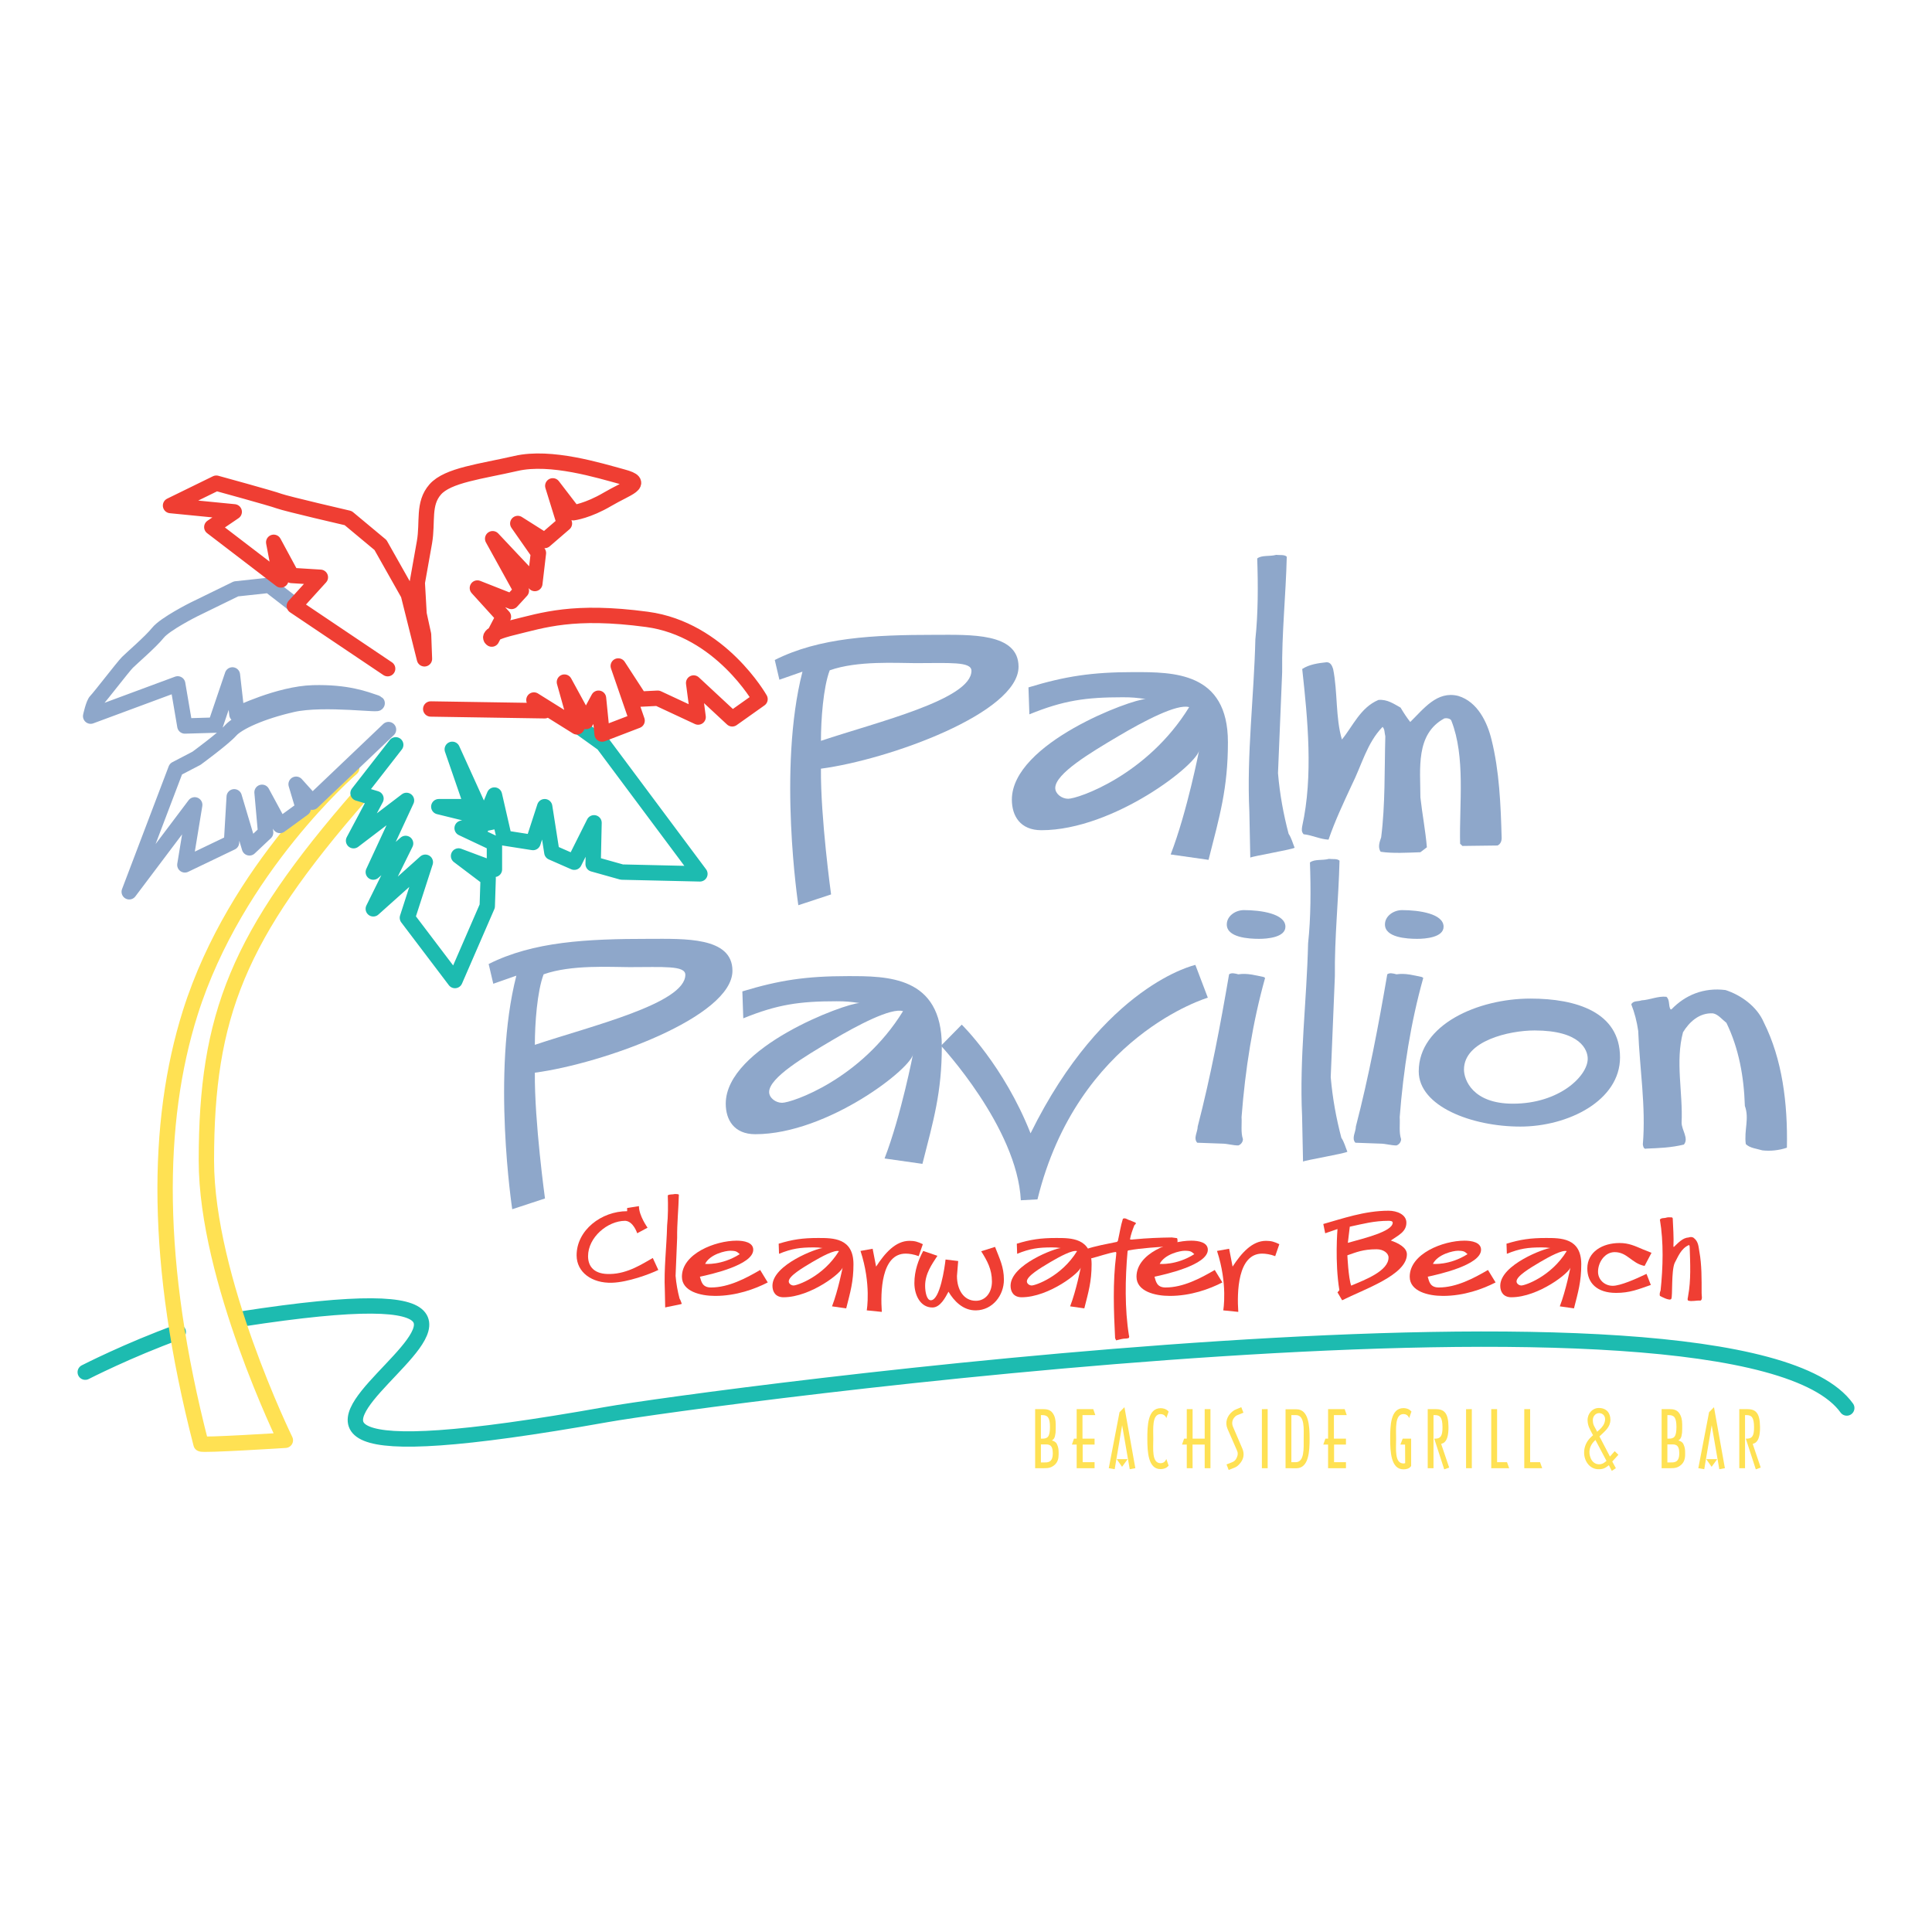 <?xml version="1.0" encoding="utf-8"?>
<!-- Generator: Adobe Illustrator 13.0.0, SVG Export Plug-In . SVG Version: 6.00 Build 14948)  -->
<!DOCTYPE svg PUBLIC "-//W3C//DTD SVG 1.0//EN" "http://www.w3.org/TR/2001/REC-SVG-20010904/DTD/svg10.dtd">
<svg version="1.0" id="Layer_1" xmlns="http://www.w3.org/2000/svg" xmlns:xlink="http://www.w3.org/1999/xlink" x="0px" y="0px"
	 width="192.756px" height="192.756px" viewBox="0 0 192.756 192.756" enable-background="new 0 0 192.756 192.756"
	 xml:space="preserve">
<g>
	<polygon fill-rule="evenodd" clip-rule="evenodd" fill="#FFFFFF" points="0,0 192.756,0 192.756,192.756 0,192.756 0,0 	"/>
	<path fill-rule="evenodd" clip-rule="evenodd" fill="#8EA7CA" d="M51.517,97.342c-2.486,9.68-0.412,23.303-0.412,23.303
		l3.269-1.074c0,0-1.059-7.663-1.012-12.549c6.77-0.896,19.714-5.556,19.714-10.17c0-3.406-4.836-3.183-8.292-3.183
		c-6.266,0-11.562,0.268-16.031,2.51l0.462,1.971L51.517,97.342L51.517,97.342z M53.362,104.243c0-2.104,0.228-5.332,0.875-7.034
		c2.763-0.986,6.725-0.718,8.567-0.718c3.363,0,5.572-0.179,5.572,0.762C68.376,100.12,58.981,102.361,53.362,104.243
		L53.362,104.243z"/>
	<path fill-rule="evenodd" clip-rule="evenodd" fill="#8EA7CA" d="M74.065,98.911l0.092,2.688c3.41-1.39,5.619-1.703,9.306-1.703
		c0.921,0,1.381,0.045,2.304,0.179c-1.382,0-13.359,4.392-13.359,10.04c0,1.613,0.83,3.045,2.948,3.045
		c7.233,0,15.753-6.675,15.753-8.065c0,0-1.196,6.184-2.856,10.486l3.778,0.538c1.106-4.347,1.934-7.127,1.934-11.741
		c0-7.036-5.48-6.99-9.395-6.99C80.423,97.388,77.751,97.792,74.065,98.911L74.065,98.911z M90.096,100.883
		c-4.193,6.812-11.102,9.143-12.069,9.143c-0.644,0-1.29-0.494-1.29-1.077c0-1.433,3.547-3.54,6.266-5.151
		C85.58,102.272,88.898,100.525,90.096,100.883L90.096,100.883z"/>
	<path fill-rule="evenodd" clip-rule="evenodd" fill="#8EA7CA" d="M95.954,102.229c0,0,4.193,4.075,6.865,10.843
		c7.322-14.832,16.443-16.803,16.443-16.803l1.243,3.271c0,0-12.989,3.809-16.996,20.121l-1.66,0.089
		c-0.367-7.259-7.968-15.416-7.968-15.416L95.954,102.229L95.954,102.229z"/>
	<path fill-rule="evenodd" clip-rule="evenodd" fill="#8EA7CA" d="M126.22,97.566l-0.14-0.09c-0.874-0.179-1.658-0.402-2.532-0.268
		c-0.323-0.09-0.691-0.18-0.922,0c-0.875,5.108-1.842,10.217-3.132,15.189c0,0.539-0.46,1.166-0.045,1.613l2.485,0.09
		c0.508,0,1.061,0.181,1.613,0.181c0.275-0.092,0.459-0.36,0.459-0.628c-0.228-0.673-0.091-1.524-0.136-2.197
		C124.238,106.664,124.977,102.002,126.22,97.566L126.22,97.566z M124.1,90.802c1.705,0,4.146,0.357,4.146,1.658
		c0,1.075-1.842,1.209-2.624,1.209c-1.06,0-3.225-0.134-3.225-1.435C122.396,91.382,123.271,90.802,124.1,90.802L124.1,90.802z"/>
	<path fill-rule="evenodd" clip-rule="evenodd" fill="#8EA7CA" d="M134.427,114.908c-0.187-0.446-0.323-0.986-0.599-1.388
		c-0.508-1.929-0.875-3.899-1.062-6.05l0.415-10.083c-0.044-3.853,0.371-7.664,0.463-11.517c-0.231-0.223-0.69-0.133-1.062-0.179
		c-0.644,0.179-1.427,0-1.889,0.358c0.095,2.599,0.095,5.511-0.184,8.065c-0.137,5.781-0.875,11.474-0.6,17.209l0.095,4.569
		C130.188,115.76,134.195,115.087,134.427,114.908L134.427,114.908z"/>
	<path fill-rule="evenodd" clip-rule="evenodd" fill="#8EA7CA" d="M142,97.566l-0.14-0.09c-0.874-0.179-1.658-0.402-2.532-0.268
		c-0.323-0.09-0.691-0.18-0.92,0c-0.877,5.108-1.844,10.217-3.134,15.189c0,0.539-0.46,1.166-0.046,1.613l2.489,0.09
		c0.504,0,1.058,0.181,1.61,0.181c0.275-0.092,0.462-0.36,0.462-0.628c-0.23-0.673-0.094-1.524-0.14-2.197
		C140.019,106.664,140.757,102.002,142,97.566L142,97.566z M139.882,90.802c1.703,0,4.144,0.357,4.144,1.658
		c0,1.075-1.842,1.209-2.625,1.209c-1.059,0-3.224-0.134-3.224-1.435C138.177,91.382,139.052,90.802,139.882,90.802L139.882,90.802z
		"/>
	<path fill-rule="evenodd" clip-rule="evenodd" fill="#8EA7CA" d="M152.694,99.629c-5.251,0-11.146,2.6-11.146,7.259
		c0,3.495,5.296,5.511,10.133,5.511c4.789,0,9.949-2.599,9.949-6.901C161.63,100.972,157.253,99.629,152.694,99.629L152.694,99.629z
		 M146.061,106.709c0-2.867,4.514-3.9,7.049-3.9c4.559,0,5.297,1.929,5.297,2.825c0,1.703-2.812,4.481-7.464,4.481
		C146.936,110.115,146.061,107.739,146.061,106.709L146.061,106.709z"/>
	<path fill-rule="evenodd" clip-rule="evenodd" fill="#8EA7CA" d="M178.279,114.506c0.092-4.437-0.462-8.828-2.304-12.504
		c-0.691-1.611-2.305-2.733-3.822-3.225c-2.165-0.271-4.009,0.491-5.392,1.927h-0.092c-0.229-0.357-0.045-0.941-0.412-1.254
		c-0.83-0.092-1.661,0.312-2.488,0.357c-0.323,0.134-0.83,0-1.015,0.402c0.323,0.807,0.555,1.703,0.691,2.644
		c0.14,3.721,0.783,7.574,0.46,11.337c0.047,0.226,0.095,0.494,0.37,0.405c1.198-0.045,2.485-0.09,3.731-0.405
		c0.506-0.626-0.232-1.432-0.232-2.194c0.14-2.956-0.643-6.094,0.14-9.006c0.599-0.988,1.61-1.974,2.995-1.885
		c0.505,0.092,0.875,0.583,1.335,0.943c1.242,2.552,1.749,5.377,1.841,8.289c0.463,1.254-0.092,2.421,0.093,3.809
		c0.415,0.404,1.061,0.449,1.657,0.627C176.619,114.863,177.497,114.773,178.279,114.506L178.279,114.506z"/>
	<path fill-rule="evenodd" clip-rule="evenodd" fill="#8EA7CA" d="M80.062,67.012c-2.485,9.679-0.413,23.302-0.413,23.302
		l3.268-1.077c0,0-1.059-7.661-1.012-12.546c6.771-0.896,19.715-5.556,19.715-10.173c0-3.406-4.836-3.181-8.291-3.181
		c-6.267,0-11.562,0.269-16.031,2.507l0.462,1.973L80.062,67.012L80.062,67.012z M81.906,73.913c0-2.107,0.229-5.332,0.875-7.035
		c2.764-0.985,6.725-0.717,8.567-0.717c3.363,0,5.573-0.179,5.573,0.762C96.922,69.79,87.526,72.031,81.906,73.913L81.906,73.913z"
		/>
	<path fill-rule="evenodd" clip-rule="evenodd" fill="#8EA7CA" d="M102.61,68.581l0.092,2.688c3.41-1.391,5.619-1.703,9.306-1.703
		c0.922,0,1.382,0.044,2.304,0.179c-1.382,0-13.358,4.392-13.358,10.037c0,1.614,0.83,3.048,2.947,3.048
		c7.232,0,15.755-6.678,15.755-8.065c0,0-1.197,6.184-2.858,10.485l3.778,0.537c1.105-4.347,1.934-7.125,1.934-11.739
		c0-7.036-5.48-6.991-9.396-6.991C108.969,67.057,106.296,67.459,102.61,68.581L102.61,68.581z M118.642,70.552
		c-4.193,6.812-11.103,9.141-12.069,9.141c-0.645,0-1.29-0.492-1.29-1.075c0-1.432,3.547-3.54,6.267-5.153
		C114.128,71.939,117.443,70.192,118.642,70.552L118.642,70.552z"/>
	<path fill-rule="evenodd" clip-rule="evenodd" fill="#8EA7CA" d="M129.165,84.578c-0.185-0.447-0.323-0.985-0.6-1.39
		c-0.507-1.926-0.875-3.897-1.059-6.049l0.416-10.082c-0.048-3.855,0.367-7.663,0.459-11.516c-0.229-0.226-0.691-0.137-1.059-0.182
		c-0.646,0.182-1.43,0-1.89,0.36c0.093,2.6,0.093,5.511-0.184,8.066c-0.139,5.781-0.875,11.471-0.599,17.208l0.092,4.571
		C124.928,85.429,128.937,84.756,129.165,84.578L129.165,84.578z"/>
	<path fill-rule="evenodd" clip-rule="evenodd" fill="#8EA7CA" d="M149.821,83.637c-0.092-3.361-0.231-6.722-1.015-9.857
		c-0.415-1.703-1.381-3.766-3.315-4.347c-2.12-0.539-3.454,1.298-4.791,2.599c-0.321-0.404-0.645-0.896-0.967-1.435
		c-0.645-0.357-1.335-0.852-2.21-0.762c-1.797,0.762-2.535,2.599-3.639,3.945c-0.646-2.152-0.415-4.752-0.878-7.035
		c-0.092-0.271-0.229-0.673-0.644-0.673c-0.875,0.089-1.75,0.223-2.44,0.673c0.552,5.062,1.105,10.664,0,15.684
		c-0.048,0.313-0.092,0.536,0.137,0.804c0.878,0.092,1.613,0.494,2.488,0.539c0.646-1.881,1.474-3.63,2.304-5.422
		c1.014-2.015,1.519-4.212,3.087-5.827c0.229,0.224,0.185,0.584,0.275,0.942c-0.091,3.316,0,6.812-0.415,10.083
		c-0.139,0.402-0.367,0.986-0.047,1.433c1.198,0.181,2.672,0.091,3.962,0.047l0.646-0.494c-0.139-1.659-0.462-3.316-0.646-4.975
		c0-2.867-0.507-6.318,2.396-7.887c0.185-0.044,0.6,0,0.691,0.224c1.427,3.632,0.783,8.246,0.874,12.281l0.232,0.223l3.499-0.044
		C149.729,84.22,149.821,83.86,149.821,83.637L149.821,83.637z"/>
	<path fill-rule="evenodd" clip-rule="evenodd" fill="#EF3E33" d="M63.574,123.043c0,0-0.379-1.194-1.19-1.243
		c-1.78,0-3.713,1.662-3.713,3.527c0,1.092,0.673,1.832,2.209,1.779c1.779-0.032,3.281-1.058,4.25-1.596l0.551,1.194
		c-0.865,0.419-3.04,1.226-4.61,1.275c-2.006,0.069-3.542-1.04-3.542-2.738c0-2.502,2.47-4.401,5.042-4.401v-0.32l1.175-0.184
		c0,0.959,0.862,2.15,0.862,2.15L63.574,123.043L63.574,123.043z"/>
	<path fill-rule="evenodd" clip-rule="evenodd" fill="#EF3E33" d="M68.023,130.083c-0.07-0.169-0.119-0.37-0.223-0.521
		c-0.19-0.722-0.329-1.462-0.398-2.269l0.156-3.78c-0.017-1.445,0.137-2.873,0.172-4.317c-0.087-0.085-0.259-0.052-0.398-0.069
		c-0.241,0.069-0.534,0-0.708,0.136c0.034,0.974,0.034,2.066-0.067,3.024c-0.052,2.167-0.328,4.302-0.226,6.452l0.035,1.712
		C66.435,130.401,67.938,130.15,68.023,130.083L68.023,130.083z"/>
	<path fill-rule="evenodd" clip-rule="evenodd" fill="#EF3E33" d="M75.842,126.705c-1.434,0.839-3.161,1.747-4.906,1.747
		c-0.88,0-0.967-0.605-1.106-1.074c1.019-0.219,5.321-1.16,5.321-2.689c0-0.739-0.917-0.908-1.658-0.908
		c-2.125,0-5.458,1.294-5.458,3.598c0,1.462,1.847,1.914,3.315,1.914c2.107,0,3.971-0.688,5.249-1.344L75.842,126.705
		L75.842,126.705z M70.35,126.099c0.481-0.973,2.038-1.311,2.485-1.311c0.641,0,0.691,0.103,0.969,0.338
		C72.007,126.268,70.35,126.099,70.35,126.099L70.35,126.099z"/>
	<path fill-rule="evenodd" clip-rule="evenodd" fill="#EF3E33" d="M77.689,124.083l0.035,1.009c1.28-0.521,2.108-0.639,3.489-0.639
		c0.346,0,0.52,0.018,0.865,0.066c-0.52,0-5.01,1.646-5.01,3.764c0,0.605,0.311,1.145,1.106,1.145c2.711,0,5.907-2.505,5.907-3.026
		c0,0-0.449,2.319-1.07,3.933l1.416,0.201c0.413-1.629,0.724-2.672,0.724-4.401c0-2.639-2.053-2.621-3.522-2.621
		C80.072,123.513,79.071,123.664,77.689,124.083L77.689,124.083z M83.701,124.823c-1.573,2.555-4.163,3.429-4.526,3.429
		c-0.241,0-0.481-0.187-0.481-0.405c0-0.536,1.329-1.325,2.349-1.932C82.009,125.345,83.251,124.688,83.701,124.823L83.701,124.823z
		"/>
	<path fill-rule="evenodd" clip-rule="evenodd" fill="#EF3E33" d="M85.853,124.806l1.21-0.218l0.346,1.782
		c0.862-1.329,1.933-2.572,3.333-2.572c0.534,0,0.845,0.102,1.33,0.335l-0.415,1.194c-0.467-0.184-0.967-0.253-1.295-0.253
		c-2.453,0-2.523,3.865-2.383,5.813l-1.504-0.151C86.475,130.736,86.942,128.132,85.853,124.806L85.853,124.806z"/>
	<path fill-rule="evenodd" clip-rule="evenodd" fill="#EF3E33" d="M92.109,124.806l1.417,0.486
		c-0.535,0.825-1.226,1.766-1.226,2.991c0,0.605,0.154,1.445,0.569,1.445c0.915,0,1.382-3.274,1.469-4.066l1.26,0.151l-0.122,1.497
		c0,1.343,0.656,2.471,1.884,2.471c0.985,0,1.606-0.842,1.606-1.918c0-1.226-0.467-2.064-1.071-3.023l1.382-0.437
		c0.45,1.177,0.883,1.981,0.883,3.276c0,1.579-1.142,3.024-2.765,3.057c-1.314,0.034-2.229-0.955-2.764-1.864
		c-0.31,0.571-0.812,1.578-1.605,1.578c-1.21,0-1.797-1.258-1.797-2.436C91.229,126.754,91.645,125.68,92.109,124.806
		L92.109,124.806z"/>
	<path fill-rule="evenodd" clip-rule="evenodd" fill="#EF3E33" d="M101.447,124.083l0.035,1.009
		c1.279-0.521,2.107-0.639,3.489-0.639c0.345,0,0.52,0.018,0.865,0.066c-0.521,0-5.011,1.646-5.011,3.764
		c0,0.605,0.311,1.145,1.105,1.145c2.712,0,5.908-2.505,5.908-3.026c0,0-0.449,2.319-1.071,3.933l1.416,0.201
		c0.413-1.629,0.727-2.672,0.727-4.401c0-2.639-2.056-2.621-3.524-2.621C103.831,123.513,102.829,123.664,101.447,124.083
		L101.447,124.083z M107.459,124.823c-1.573,2.555-4.163,3.429-4.525,3.429c-0.241,0-0.482-0.187-0.482-0.405
		c0-0.536,1.33-1.325,2.349-1.932C105.767,125.345,107.01,124.688,107.459,124.823L107.459,124.823z"/>
	<path fill-rule="evenodd" clip-rule="evenodd" fill="#EF3E33" d="M117.436,124.252c0.035-0.236,0.087-0.521,0-0.722l-0.517-0.068
		c-1.263,0.016-2.522,0.068-3.713,0.185c-0.157,0-0.328,0.067-0.468,0c0.088-0.47,0.241-0.906,0.415-1.343
		c0-0.103,0.311-0.236,0.103-0.338l-0.534-0.219c-0.225-0.05-0.45-0.285-0.691-0.151c-0.225,0.708-0.328,1.462-0.499,2.202
		l-0.088,0.102c-1.053,0.219-2.125,0.402-3.127,0.74l0.553,0.905c0.589-0.134,1.832-0.57,2.453-0.637
		c0.104,0.084,0.017,0.218,0.034,0.334c-0.345,2.688-0.24,5.546-0.104,8.267l0.104,0.219c0.241-0.05,0.485-0.135,0.761-0.167
		c0.154-0.017,0.362,0,0.517-0.083c0-0.053,0.053-0.152,0-0.236c-0.43-2.654-0.38-5.68-0.137-8.401l0.05-0.084
		c1.417-0.253,2.903-0.32,4.372-0.437C117.107,124.302,117.297,124.302,117.436,124.252L117.436,124.252z"/>
	<path fill-rule="evenodd" clip-rule="evenodd" fill="#EF3E33" d="M121.196,126.705c-1.434,0.839-3.161,1.747-4.906,1.747
		c-0.88,0-0.967-0.605-1.104-1.074c1.02-0.219,5.319-1.16,5.319-2.689c0-0.739-0.915-0.908-1.658-0.908
		c-2.125,0-5.458,1.294-5.458,3.598c0,1.462,1.849,1.914,3.315,1.914c2.107,0,3.975-0.688,5.252-1.344L121.196,126.705
		L121.196,126.705z M115.704,126.099c0.484-0.973,2.038-1.311,2.487-1.311c0.639,0,0.691,0.103,0.967,0.338
		C117.361,126.268,115.704,126.099,115.704,126.099L115.704,126.099z"/>
	<path fill-rule="evenodd" clip-rule="evenodd" fill="#EF3E33" d="M121.422,124.806l1.209-0.218l0.345,1.782
		c0.865-1.329,1.935-2.572,3.333-2.572c0.537,0,0.848,0.102,1.33,0.335l-0.412,1.194c-0.468-0.184-0.97-0.253-1.298-0.253
		c-2.45,0-2.521,3.865-2.384,5.813l-1.501-0.151C122.044,130.736,122.512,128.132,121.422,124.806L121.422,124.806z"/>
	<path fill-rule="evenodd" clip-rule="evenodd" fill="#EF3E33" d="M133.442,122.621c0,0-0.278,3.294,0.188,6.1l-0.188,0.219
		l0.464,0.789c2.16-1.093,6.46-2.52,6.46-4.585c0-0.673-0.827-1.11-1.605-1.378c0.778-0.539,1.554-0.874,1.554-1.782
		c0-0.808-0.932-1.191-1.779-1.191c-2.398,0-4.646,0.804-6.51,1.325l0.189,0.926L133.442,122.621L133.442,122.621z M134.668,122.388
		c1.329-0.288,2.436-0.588,3.867-0.588c0.156,0,0.415,0.015,0.415,0.184c0,0.891-2.884,1.563-4.475,2.015L134.668,122.388
		L134.668,122.388z M134.427,125.242c0.88-0.302,1.554-0.603,2.917-0.603c0.674,0,1.191,0.384,1.191,0.821
		c0,1.345-2.332,2.219-3.73,2.808C134.528,127.477,134.427,125.242,134.427,125.242L134.427,125.242z"/>
	<path fill-rule="evenodd" clip-rule="evenodd" fill="#EF3E33" d="M148.455,126.705c-1.433,0.839-3.16,1.747-4.904,1.747
		c-0.883,0-0.967-0.605-1.106-1.074c1.02-0.219,5.319-1.16,5.319-2.689c0-0.739-0.914-0.908-1.658-0.908
		c-2.122,0-5.458,1.294-5.458,3.598c0,1.462,1.849,1.914,3.318,1.914c2.104,0,3.972-0.688,5.249-1.344L148.455,126.705
		L148.455,126.705z M142.961,126.099c0.485-0.973,2.038-1.311,2.488-1.311c0.639,0,0.691,0.103,0.967,0.338
		C144.622,126.268,142.961,126.099,142.961,126.099L142.961,126.099z"/>
	<path fill-rule="evenodd" clip-rule="evenodd" fill="#EF3E33" d="M150.304,124.083l0.035,1.009
		c1.277-0.521,2.106-0.639,3.489-0.639c0.345,0,0.517,0.018,0.862,0.066c-0.518,0-5.009,1.646-5.009,3.764
		c0,0.605,0.312,1.145,1.106,1.145c2.712,0,5.905-2.505,5.905-3.026c0,0-0.447,2.319-1.07,3.933l1.415,0.201
		c0.416-1.629,0.727-2.672,0.727-4.401c0-2.639-2.056-2.621-3.521-2.621C152.687,123.513,151.686,123.664,150.304,124.083
		L150.304,124.083z M156.312,124.823c-1.57,2.555-4.16,3.429-4.522,3.429c-0.244,0-0.485-0.187-0.485-0.405
		c0-0.536,1.33-1.325,2.35-1.932C154.62,125.345,155.865,124.688,156.312,124.823L156.312,124.823z"/>
	<path fill-rule="evenodd" clip-rule="evenodd" fill="#EF3E33" d="M164.771,124.992l-0.69,1.311
		c-1.295-0.254-1.71-1.378-2.987-1.378c-0.967,0-1.658,0.99-1.658,1.964c0,0.773,0.64,1.395,1.47,1.395
		c0.74,0,2.261-0.655,3.367-1.191l0.431,1.107c-1.261,0.437-2.089,0.792-3.47,0.792c-1.92,0-2.868-1.011-2.868-2.438
		c0-1.663,1.521-2.538,3.213-2.538c0.933,0,1.519,0.286,2.349,0.639L164.771,124.992L164.771,124.992z"/>
	<path fill-rule="evenodd" clip-rule="evenodd" fill="#EF3E33" d="M169.771,128.991c0-1.378,0.018-2.79-0.223-4.101
		c-0.088-0.487-0.088-1.008-0.537-1.36c-0.137-0.135-0.361-0.135-0.535-0.068c-0.604,0.033-1.036,0.536-1.469,0.941l-0.05-0.018
		c0.05-0.958-0.035-1.916-0.069-2.84l-0.069-0.084c-0.156,0-0.38-0.032-0.552,0.018c-0.209,0.084-0.52,0-0.659,0.201
		c0.381,2.269,0.313,4.738,0.069,7.075c-0.069,0.166-0.118,0.352-0.069,0.536c0,0,1.021,0.573,1.141,0.285
		c0.14-0.269-0.017-2.738,0.328-3.56c0.347-0.642,0.64-1.463,1.435-1.801c0.053,0.035,0.069,0.134,0.069,0.219
		c0.053,1.631,0.137,3.312-0.156,4.856c0,0.151-0.119,0.337,0,0.471c0.397,0.117,0.795-0.034,1.242,0
		C169.894,129.629,169.755,129.241,169.771,128.991L169.771,128.991z"/>
	
		<path fill="none" stroke="#1DBBB0" stroke-width="1.532" stroke-linecap="round" stroke-linejoin="round" stroke-miterlimit="2.613" d="
		M8.504,136.902c0,0,4.322-2.216,9.281-4.007 M24.046,131.603c48.379-7.487-22.824,20.078,36.454,9.53
		c9.052-1.611,112.971-15.687,123.752-0.655"/>
	
		<path fill="none" stroke="#FFE153" stroke-width="1.532" stroke-linecap="round" stroke-linejoin="round" stroke-miterlimit="2.613" d="
		M35.096,76.636c0,0-11.549,9.925-16.116,24.411c-3.437,10.904-3.582,24.948,1.074,43.01c0.044,0.171,8.416-0.36,8.416-0.36
		s-7.879-16.093-7.879-27.897c0-14.484,3.135-22.441,15.4-36.479"/>
	
		<polyline fill="none" stroke="#1DBBB0" stroke-width="1.532" stroke-linecap="round" stroke-linejoin="round" stroke-miterlimit="2.613" points="
		39.483,74.31 35.722,79.139 37.512,79.678 35.275,83.878 40.557,79.856 37.243,87.008 40.467,84.148 37.243,90.675 42.436,86.025 
		40.646,91.568 45.391,97.829 48.614,90.407 48.704,87.634 45.749,85.399 49.33,86.74 49.33,84.148 46.106,82.627 49.599,81.912 
		43.778,80.482 47.717,80.482 45.122,74.76 47.896,82.806 49.33,79.32 50.314,83.61 53.18,84.059 54.343,80.482 55.059,85.042 
		57.296,86.025 59.267,82.091 59.177,86.204 62.041,87.008 69.83,87.187 60.162,74.221 57.296,72.165 	"/>
	
		<path fill="none" stroke="#8EA7CA" stroke-width="1.532" stroke-linecap="round" stroke-linejoin="round" stroke-miterlimit="2.613" d="
		M29.633,60.541l-2.774-2.145l-3.312,0.357l-4.208,2.056c0,0-2.863,1.432-3.582,2.325c-0.716,0.894-2.595,2.505-3.042,2.952
		c-0.447,0.447-2.753,3.466-3.134,3.843c-0.269,0.271-0.537,1.521-0.537,1.521l8.684-3.219l0.716,4.202l3.045-0.089l1.7-5.007
		l0.447,3.934c0,0,4.208-2.058,7.61-2.147c3.402-0.089,5.192,0.625,6.266,0.985c1.074,0.357-5.192-0.539-8.326,0.179
		c-3.132,0.715-5.46,1.787-6.176,2.591c-0.716,0.805-3.403,2.773-3.403,2.773l-2.058,1.072l-4.656,12.251l6.535-8.674l-0.984,5.99
		l4.655-2.234l0.268-4.56l1.521,5.096l1.613-1.521l-0.358-4.024l1.79,3.31l2.329-1.698l-0.719-2.416l1.613,1.79l7.607-7.244"/>
	
		<path fill="none" stroke="#EF3E33" stroke-width="1.532" stroke-linecap="round" stroke-linejoin="round" stroke-miterlimit="2.613" d="
		M42.973,70.735l11.37,0.179l-1.074-1.074l4.295,2.683l-1.252-4.47l2.15,3.934l1.252-2.326l0.358,3.577l3.492-1.34l-1.881-5.454
		l2.149,3.307l1.79-0.089l4.03,1.879l-0.448-3.398l3.85,3.577l2.774-1.968c0,0-3.937-6.974-11.279-7.957
		c-7.342-0.985-10.384,0.089-13.339,0.805c-2.956,0.715-2.148,1.162-2.148,1.162l1.164-2.234l-2.598-2.862l3.403,1.341l0.984-1.073
		l-2.863-5.186l4.208,4.471l0.358-3.042l-2.06-2.949l2.686,1.698l1.969-1.698l-1.163-3.755l2.058,2.681c0,0,1.435-0.179,3.403-1.34
		c1.97-1.162,3.849-1.609,1.521-2.234c-2.327-0.628-7.161-2.148-10.653-1.343c-3.492,0.804-6.803,1.165-8.058,2.595
		c-1.252,1.43-0.716,3.219-1.074,5.274c-0.358,2.056-0.716,4.024-0.716,4.024l0.179,3.13l0.448,2.056l0.089,2.416l-1.611-6.439
		l-2.776-4.918l-3.221-2.683c0,0-6.179-1.43-6.895-1.698c-0.716-0.269-6.265-1.788-6.265-1.788l-4.566,2.234l6.355,0.626
		l-2.237,1.521l6.892,5.275l-0.716-3.756l1.789,3.31l2.866,0.179l-2.598,2.86l9.311,6.26"/>
	<path fill-rule="evenodd" clip-rule="evenodd" fill="#FFE153" d="M105.62,145.119v-0.161c0-0.343-0.022-0.559-0.169-0.871
		c-0.1-0.217-0.276-0.301-0.504-0.375c0.169-0.084,0.275-0.268,0.306-0.422c0.062-0.306,0.076-0.367,0.076-0.697v-0.489
		c0-0.459-0.091-0.834-0.312-1.132c-0.231-0.315-0.569-0.385-0.975-0.385h-0.766v5.896h0.872c0.445,0,0.736-0.037,1.09-0.346
		C105.513,145.884,105.62,145.542,105.62,145.119L105.62,145.119z M104.755,142.349c0,1.025-0.238,1.187-0.79,1.187h-0.114v-2.351
		h0.137C104.524,141.185,104.748,141.431,104.755,142.349L104.755,142.349z M105.038,144.99c0,0.979-0.544,0.919-0.941,0.919h-0.246
		v-1.8h0.397C104.594,144.109,105.038,144.071,105.038,144.99L105.038,144.99z"/>
	<polygon fill-rule="evenodd" clip-rule="evenodd" fill="#FFE153" points="109.281,141.185 109.074,140.587 107.42,140.587 
		107.42,143.535 107.151,143.535 106.945,144.124 107.42,144.124 107.42,146.482 109.206,146.482 109.206,145.884 108.019,145.884 
		108.019,144.124 109.206,144.124 109.206,143.535 108.001,143.535 108.001,141.185 109.281,141.185 	"/>
	<path fill-rule="evenodd" clip-rule="evenodd" fill="#FFE153" d="M113.273,146.482l-1.087-6.087l-0.491,0.499l-1.074,5.588
		l0.591,0.1l0.743-4.387l0.759,4.387L113.273,146.482L113.273,146.482z M112.507,145.578h-1.095l0.536,0.766L112.507,145.578
		L112.507,145.578z"/>
	<path fill-rule="evenodd" clip-rule="evenodd" fill="#FFE153" d="M116.596,146.229l-0.231-0.666l-0.054,0.106
		c-0.107,0.214-0.306,0.316-0.513,0.316c-0.904,0-0.735-1.448-0.735-2.436c0-0.995-0.146-2.466,0.735-2.466
		c0.229,0,0.43,0.114,0.537,0.328l0.029,0.077l0.231-0.65l-0.055-0.062c-0.206-0.214-0.521-0.282-0.743-0.282
		c-1.295,0.007-1.327,1.762-1.327,3.056c0,1.286,0.077,3.038,1.327,3.023c0.207,0,0.513-0.055,0.696-0.246L116.596,146.229
		L116.596,146.229z"/>
	<polygon fill-rule="evenodd" clip-rule="evenodd" fill="#FFE153" points="120.767,146.482 120.767,140.587 120.192,140.587 
		120.192,143.535 118.986,143.535 118.986,140.587 118.405,140.587 118.405,143.535 118.138,143.535 117.931,144.124 
		118.405,144.124 118.405,146.482 118.986,146.482 118.979,144.124 120.192,144.124 120.192,146.482 120.767,146.482 	"/>
	<path fill-rule="evenodd" clip-rule="evenodd" fill="#FFE153" d="M124.058,140.946l-0.215-0.551l-0.521,0.216
		c-0.152,0.06-0.237,0.114-0.368,0.221c-0.537,0.43-0.758,1.095-0.482,1.73l0.941,2.152c0.117,0.251,0.093,0.452-0.015,0.702
		c-0.107,0.253-0.254,0.4-0.52,0.492l-0.507,0.198l0.214,0.551l0.507-0.198c0.246-0.092,0.383-0.184,0.552-0.375
		c0.423-0.444,0.552-0.988,0.306-1.554l-0.935-2.183c-0.146-0.352-0.084-0.704,0.185-0.98c0.099-0.106,0.176-0.153,0.322-0.205
		L124.058,140.946L124.058,140.946z"/>
	<polygon fill-rule="evenodd" clip-rule="evenodd" fill="#FFE153" points="126.476,146.482 126.476,140.587 125.899,140.594 
		125.899,146.482 126.476,146.482 	"/>
	<path fill-rule="evenodd" clip-rule="evenodd" fill="#FFE153" d="M130.659,143.543c0-1.249-0.075-2.949-1.325-2.938h-1.074v5.878
		l1.066,0.007C130.584,146.489,130.659,144.799,130.659,143.543L130.659,143.543z M130.069,143.543c0,0.963,0.084,2.341-0.798,2.341
		h-0.43v-4.699h0.452C130.198,141.185,130.069,142.585,130.069,143.543L130.069,143.543z"/>
	<polygon fill-rule="evenodd" clip-rule="evenodd" fill="#FFE153" points="134.365,141.185 134.158,140.587 132.503,140.587 
		132.503,143.535 132.234,143.535 132.025,144.124 132.503,144.124 132.503,146.482 134.287,146.482 134.287,145.884 133.1,145.884 
		133.1,144.124 134.287,144.124 134.287,143.535 133.085,143.535 133.085,141.185 134.365,141.185 	"/>
	<path fill-rule="evenodd" clip-rule="evenodd" fill="#FFE153" d="M140.822,140.832l-0.053-0.055
		c-0.207-0.221-0.522-0.29-0.743-0.29c-1.305,0.008-1.327,1.777-1.327,3.078c0,1.278,0.076,3.038,1.327,3.031
		c0.206,0,0.536-0.045,0.696-0.253l0.068-0.075v-2.733h-0.843l-0.23,0.589h0.468l0.01,1.852l-0.055,0.018
		c-0.04,0.015-0.056,0.015-0.114,0.015c-0.905,0-0.735-1.455-0.735-2.442c0-1.003-0.147-2.48,0.735-2.487
		c0.229,0,0.428,0.114,0.536,0.335l0.03,0.069L140.822,140.832L140.822,140.832z"/>
	<path fill-rule="evenodd" clip-rule="evenodd" fill="#FFE153" d="M144.584,146.42l-0.798-2.357l0.085-0.038
		c0.122-0.044,0.666-0.161,0.644-1.676c-0.015-1.417-0.452-1.762-1.303-1.762h-0.768v5.896h0.577v-5.298h0.137
		c0.536,0,0.743,0.246,0.76,1.164c0.022,1.025-0.269,1.162-0.684,1.187h-0.137l0.994,3.062L144.584,146.42L144.584,146.42z"/>
	<polygon fill-rule="evenodd" clip-rule="evenodd" fill="#FFE153" points="146.844,146.482 146.844,140.587 146.27,140.594 
		146.27,146.482 146.844,146.482 	"/>
	<polygon fill-rule="evenodd" clip-rule="evenodd" fill="#FFE153" points="150.569,146.482 150.355,145.884 149.366,145.884 
		149.366,140.587 148.782,140.587 148.782,146.482 150.569,146.482 	"/>
	<polygon fill-rule="evenodd" clip-rule="evenodd" fill="#FFE153" points="153.865,146.482 153.651,145.884 152.662,145.884 
		152.662,140.587 152.078,140.587 152.078,146.482 153.865,146.482 	"/>
	<path fill-rule="evenodd" clip-rule="evenodd" fill="#FFE153" d="M161.468,145.142l-0.367-0.36l-0.476,0.537l-1.051-2.014
		l0.077-0.06c0.489-0.477,1.004-0.858,1.02-1.571c0.007-0.695-0.384-1.194-1.151-1.201c-0.659,0-1.155,0.598-1.126,1.248
		c0.015,0.536,0.224,0.864,0.467,1.331l0.077,0.139l-0.161,0.146c-0.497,0.449-0.721,1.001-0.729,1.554
		c-0.015,0.842,0.515,1.637,1.35,1.691c0.391,0.021,0.659-0.045,0.967-0.283l0.152-0.114l0.293,0.566l0.405-0.269l-0.36-0.665
		L161.468,145.142L161.468,145.142z M160.126,141.758c-0.062,0.36-0.269,0.629-0.574,0.911l-0.209,0.176l-0.099-0.205
		c-0.177-0.338-0.307-0.459-0.328-0.926c-0.016-0.375,0.253-0.728,0.628-0.728S160.218,141.3,160.126,141.758L160.126,141.758z
		 M160.28,145.755l-0.199,0.154c-0.445,0.342-1.105,0.221-1.372-0.414c-0.278-0.637-0.092-1.265,0.336-1.698l0.131-0.132
		L160.28,145.755L160.28,145.755z"/>
	<path fill-rule="evenodd" clip-rule="evenodd" fill="#FFE153" d="M168.127,145.119v-0.161c0-0.343-0.025-0.559-0.169-0.871
		c-0.1-0.217-0.276-0.301-0.508-0.375c0.169-0.084,0.276-0.268,0.309-0.422c0.06-0.306,0.074-0.367,0.074-0.697v-0.489
		c0-0.459-0.092-0.834-0.313-1.132c-0.23-0.315-0.566-0.385-0.974-0.385h-0.766v5.896h0.872c0.445,0,0.738-0.037,1.089-0.346
		C168.018,145.884,168.127,145.542,168.127,145.119L168.127,145.119z M167.26,142.349c0,1.025-0.236,1.187-0.789,1.187h-0.116
		v-2.351h0.139C167.03,141.185,167.252,141.431,167.26,142.349L167.26,142.349z M167.543,144.99c0,0.979-0.545,0.919-0.942,0.919
		h-0.246v-1.8h0.4C167.098,144.109,167.543,144.071,167.543,144.99L167.543,144.99z"/>
	<path fill-rule="evenodd" clip-rule="evenodd" fill="#FFE153" d="M172.093,146.482l-1.088-6.087l-0.49,0.499l-1.073,5.588
		l0.592,0.1l0.742-4.387l0.759,4.387L172.093,146.482L172.093,146.482z M171.328,145.578h-1.097l0.537,0.766L171.328,145.578
		L171.328,145.578z"/>
	<path fill-rule="evenodd" clip-rule="evenodd" fill="#FFE153" d="M175.667,146.42l-0.798-2.357l0.085-0.038
		c0.124-0.044,0.669-0.161,0.644-1.676c-0.015-1.417-0.452-1.762-1.302-1.762h-0.767v5.896h0.574v-5.298h0.137
		c0.537,0,0.746,0.246,0.761,1.164c0.022,1.025-0.269,1.162-0.683,1.187h-0.137l0.996,3.062L175.667,146.42L175.667,146.42z"/>
</g>
</svg>
